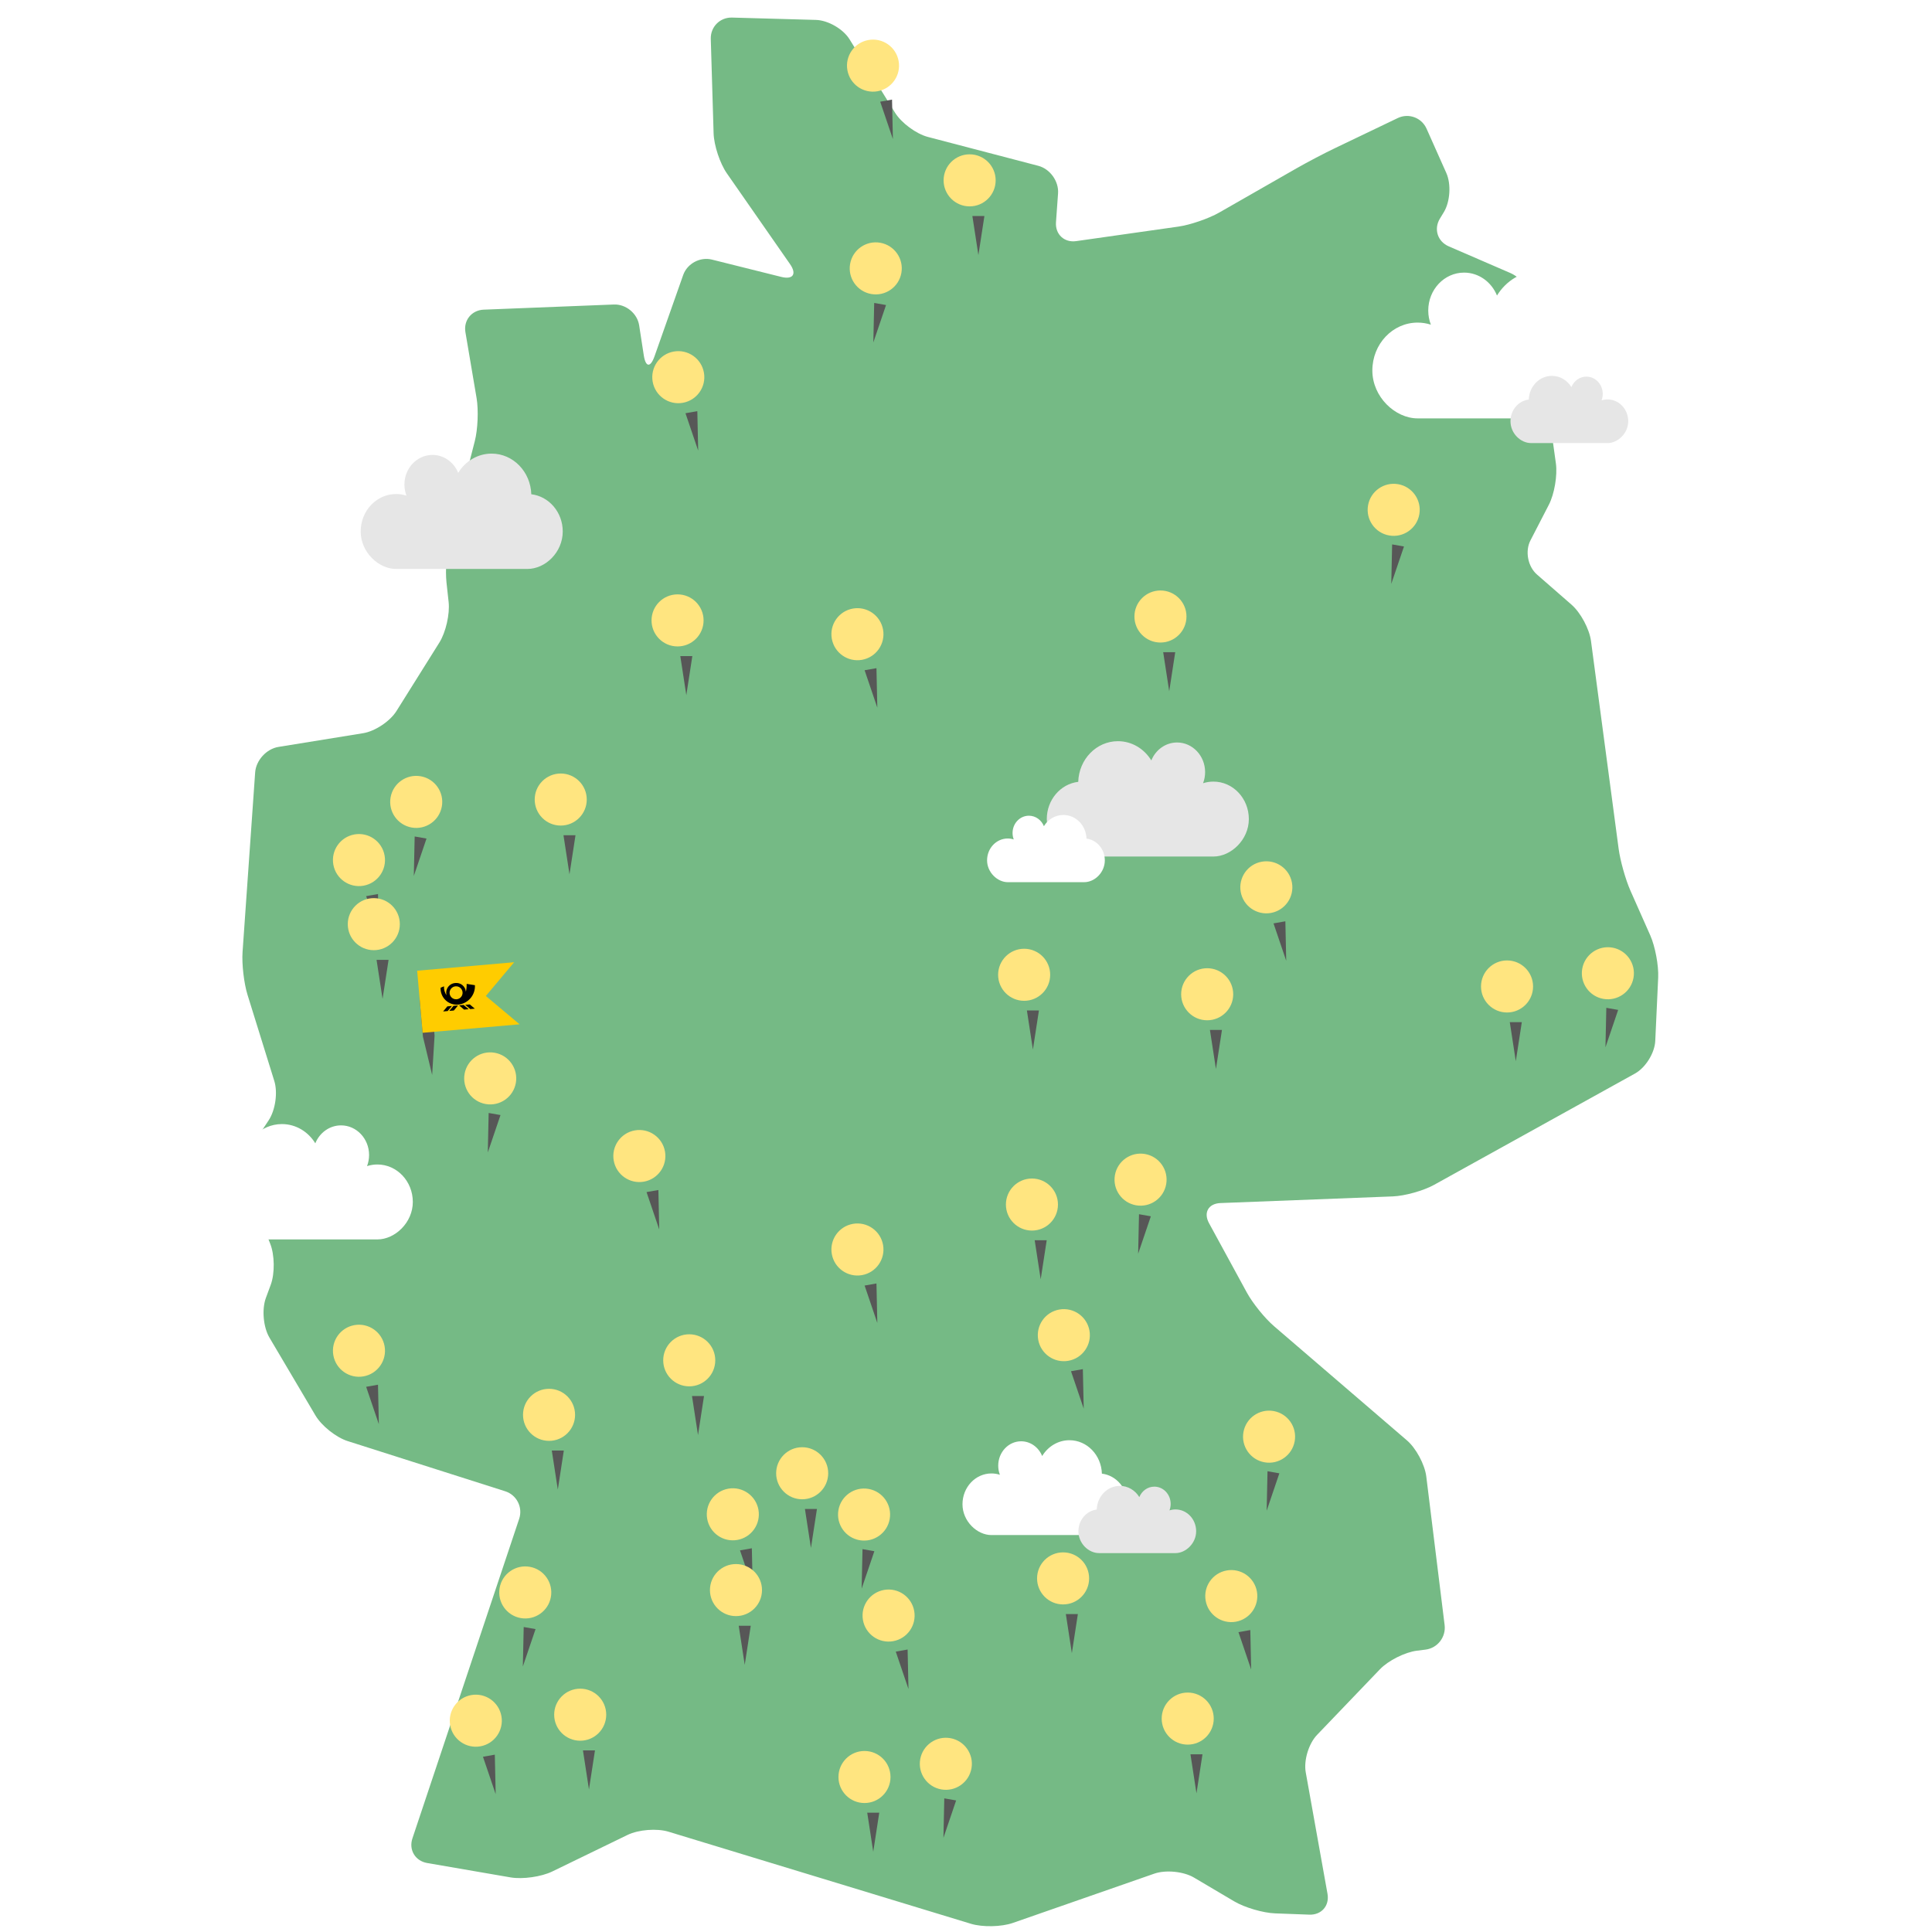 <svg width="550" height="550" viewBox="0 0 550 550" fill="none" xmlns="http://www.w3.org/2000/svg">
<path d="M202.345 11.088C202.239 7.637 204.979 4.897 208.414 5.003L232.267 5.669C235.718 5.76 240.016 8.242 241.832 11.164L254.803 32.084C256.619 35.006 260.827 38.124 264.172 38.987L295.592 47.207C298.922 48.085 301.449 51.597 301.207 55.049L300.617 63.269C300.375 66.705 302.963 69.127 306.368 68.642L335.442 64.51C338.848 64.025 344.084 62.224 347.081 60.513L369.118 47.904C372.114 46.193 377.094 43.574 380.212 42.091L397.904 33.614C401.007 32.13 404.7 33.477 406.108 36.626L411.738 49.251C413.145 52.4 412.827 57.395 411.057 60.347L409.891 62.269C408.121 65.221 409.256 68.763 412.419 70.126L429.975 77.725C433.139 79.088 436.12 83.008 436.589 86.414L442.931 131.934C443.4 135.34 442.507 140.638 440.918 143.711L435.681 153.853C434.107 156.911 434.94 161.271 437.528 163.541L447.381 172.14C449.984 174.41 452.466 179.058 452.92 182.464L460.79 241.607C461.244 245.028 462.758 250.402 464.15 253.551L469.796 266.282C471.188 269.43 472.202 274.82 472.051 278.271L471.218 296.315C471.067 299.752 468.464 303.945 465.452 305.61L408.242 337.308C405.23 338.974 399.948 340.457 396.497 340.593L347.444 342.486C344.009 342.622 342.541 345.21 344.19 348.223L354.951 367.963C356.601 370.99 360.082 375.304 362.7 377.545L400.508 410.031C403.126 412.271 405.608 416.918 406.032 420.324L411.253 462.619C411.677 466.04 409.225 469.189 405.805 469.613L403.383 469.916C399.963 470.34 395.21 472.731 392.834 475.214L374.945 493.879C372.553 496.362 371.1 501.175 371.721 504.566L377.911 539.126C378.516 542.517 376.201 545.181 372.75 545.06L363.003 544.697C359.567 544.576 354.316 543.031 351.349 541.275L339.907 534.509C336.941 532.753 331.855 532.253 328.601 533.389L288.327 547.421C285.073 548.557 279.715 548.663 276.416 547.664L190.298 521.445C186.998 520.446 181.777 520.855 178.674 522.353L157.198 532.783C154.095 534.282 148.783 535.039 145.392 534.463L121.6 530.361C118.21 529.771 116.318 526.622 117.408 523.352L147.799 432.374C148.888 429.104 147.103 425.577 143.818 424.533L98.958 410.242C95.674 409.198 91.557 405.913 89.802 402.946L76.71 380.799C74.954 377.832 74.5 372.761 75.681 369.522L77.073 365.752C78.269 362.513 78.193 357.245 76.922 354.051L70.353 337.46C69.082 334.251 69.611 329.285 71.519 326.409L76.483 318.931C78.39 316.055 79.116 311.014 78.087 307.729L70.474 283.236C69.445 279.951 68.809 274.441 69.052 271.005L72.638 219.884C72.881 216.448 75.862 213.178 79.268 212.633L103.362 208.728C106.768 208.183 111.036 205.337 112.867 202.415L125.081 182.918C126.912 179.996 128.093 174.804 127.715 171.383L127.109 165.857C126.731 162.436 127.124 156.896 127.987 153.566L135.161 125.591C136.024 122.261 136.251 116.735 135.676 113.344L132.497 94.573C131.922 91.183 134.268 88.291 137.704 88.155L174.754 86.687C178.19 86.55 181.444 89.23 181.958 92.636L183.275 101.174C183.805 104.58 185.167 104.701 186.317 101.461L194.49 78.285C195.64 75.031 199.303 73.063 202.648 73.895L222.414 78.83C225.759 79.663 226.879 78.028 224.912 75.197L206.916 49.342C204.948 46.511 203.253 41.379 203.147 37.943L202.345 11.088Z" fill="#75BA85"/>
<path d="M148.844 474.419L152.459 463.771L149.089 463.177L148.844 474.419Z" fill="#575757"/>
<g filter="url(#filter0_i_606_7557)">
<path d="M158.828 457.621C158.117 461.651 154.274 464.342 150.245 463.632C146.215 462.921 143.524 459.078 144.234 455.048C144.945 451.018 148.788 448.327 152.818 449.038C156.848 449.749 159.538 453.592 158.828 457.621Z" fill="#FFE580"/>
</g>
<path d="M366.16 273.516L365.915 262.273L362.545 262.868L366.16 273.516Z" fill="#575757"/>
<g filter="url(#filter1_i_606_7557)">
<path d="M369.796 254.316C370.507 258.346 367.816 262.189 363.786 262.9C359.756 263.61 355.913 260.919 355.203 256.89C354.492 252.86 357.183 249.017 361.213 248.306C365.243 247.596 369.086 250.286 369.796 254.316Z" fill="#FFE580"/>
</g>
<path d="M248.62 97.488L252.235 86.84L248.865 86.245L248.62 97.488Z" fill="#575757"/>
<g filter="url(#filter2_i_606_7557)">
<path d="M258.604 80.69C257.893 84.72 254.05 87.41 250.02 86.7C245.991 85.989 243.3 82.146 244.01 78.117C244.721 74.087 248.564 71.396 252.594 72.106C256.623 72.817 259.314 76.66 258.604 80.69Z" fill="#FFE580"/>
</g>
<path d="M162.122 248.888L163.833 237.774H160.411L162.122 248.888Z" fill="#575757"/>
<g filter="url(#filter3_i_606_7557)">
<path d="M169.037 230.612C169.037 234.704 165.72 238.021 161.628 238.021C157.536 238.021 154.219 234.704 154.219 230.612C154.219 226.52 157.536 223.203 161.628 223.203C165.72 223.203 169.037 226.52 169.037 230.612Z" fill="#FFE580"/>
</g>
<path d="M198.707 408.53L200.418 397.416H196.996L198.707 408.53Z" fill="#575757"/>
<g filter="url(#filter4_i_606_7557)">
<path d="M205.622 390.254C205.622 394.346 202.305 397.663 198.213 397.663C194.12 397.663 190.803 394.346 190.803 390.254C190.803 386.161 194.12 382.844 198.213 382.844C202.305 382.844 205.622 386.161 205.622 390.254Z" fill="#FFE580"/>
</g>
<path d="M340.611 510.523L342.322 499.409H338.899L340.611 510.523Z" fill="#575757"/>
<g filter="url(#filter5_i_606_7557)">
<path d="M347.526 492.247C347.526 496.339 344.208 499.656 340.116 499.656C336.024 499.656 332.707 496.339 332.707 492.247C332.707 488.155 336.024 484.837 340.116 484.837C344.208 484.837 347.526 488.155 347.526 492.247Z" fill="#FFE580"/>
</g>
<path d="M356.182 475.285L355.937 464.043L352.567 464.637L356.182 475.285Z" fill="#575757"/>
<g filter="url(#filter6_i_606_7557)">
<path d="M359.819 456.086C360.529 460.116 357.838 463.959 353.808 464.669C349.779 465.38 345.936 462.689 345.225 458.659C344.515 454.629 347.205 450.786 351.235 450.076C355.265 449.365 359.108 452.056 359.819 456.086Z" fill="#FFE580"/>
</g>
<path d="M360.591 430.074L364.206 419.426L360.836 418.832L360.591 430.074Z" fill="#575757"/>
<g filter="url(#filter7_i_606_7557)">
<path d="M370.574 413.276C369.864 417.306 366.021 419.997 361.991 419.287C357.961 418.576 355.27 414.733 355.981 410.703C356.692 406.673 360.534 403.983 364.564 404.693C368.594 405.404 371.285 409.247 370.574 413.276Z" fill="#FFE580"/>
</g>
<path d="M268.575 523.198L272.19 512.551L268.82 511.956L268.575 523.198Z" fill="#575757"/>
<g filter="url(#filter8_i_606_7557)">
<path d="M278.559 506.401C277.848 510.431 274.005 513.121 269.975 512.411C265.946 511.7 263.255 507.857 263.965 503.827C264.676 499.798 268.519 497.107 272.549 497.817C276.579 498.528 279.269 502.371 278.559 506.401Z" fill="#FFE580"/>
</g>
<path d="M248.594 527.152L250.306 516.038H246.883L248.594 527.152Z" fill="#575757"/>
<g filter="url(#filter9_i_606_7557)">
<path d="M255.51 508.876C255.51 512.968 252.193 516.285 248.101 516.285C244.009 516.285 240.691 512.968 240.691 508.876C240.691 504.784 244.009 501.467 248.101 501.467C252.193 501.467 255.51 504.784 255.51 508.876Z" fill="#FFE580"/>
</g>
<path d="M158.796 424.051L160.507 412.937H157.085L158.796 424.051Z" fill="#575757"/>
<g filter="url(#filter10_i_606_7557)">
<path d="M165.712 405.774C165.712 409.866 162.394 413.184 158.302 413.184C154.21 413.184 150.893 409.866 150.893 405.774C150.893 401.682 154.21 398.365 158.302 398.365C162.394 398.365 165.712 401.682 165.712 405.774Z" fill="#FFE580"/>
</g>
<path d="M107.851 405.442L107.606 394.2L104.236 394.794L107.851 405.442Z" fill="#575757"/>
<g filter="url(#filter11_i_606_7557)">
<path d="M111.487 386.243C112.198 390.272 109.507 394.115 105.477 394.826C101.447 395.536 97.604 392.846 96.894 388.816C96.183 384.786 98.874 380.943 102.904 380.232C106.934 379.522 110.776 382.213 111.487 386.243Z" fill="#FFE580"/>
</g>
<path d="M214.278 452.004L214.034 440.762L210.663 441.356L214.278 452.004Z" fill="#575757"/>
<g filter="url(#filter12_i_606_7557)">
<path d="M217.915 432.805C218.625 436.835 215.934 440.678 211.905 441.388C207.875 442.099 204.032 439.408 203.321 435.378C202.611 431.348 205.302 427.505 209.331 426.795C213.361 426.084 217.204 428.775 217.915 432.805Z" fill="#FFE580"/>
</g>
<path d="M258.623 480.828L258.378 469.586L255.008 470.18L258.623 480.828Z" fill="#575757"/>
<g filter="url(#filter13_i_606_7557)">
<path d="M262.259 461.629C262.97 465.659 260.279 469.502 256.249 470.212C252.219 470.923 248.377 468.232 247.666 464.202C246.955 460.172 249.646 456.329 253.676 455.619C257.706 454.908 261.549 457.599 262.259 461.629Z" fill="#FFE580"/>
</g>
<path d="M212.01 473.938L213.721 462.825H210.299L212.01 473.938Z" fill="#575757"/>
<g filter="url(#filter14_i_606_7557)">
<path d="M218.926 455.662C218.926 459.754 215.608 463.072 211.516 463.072C207.424 463.072 204.107 459.754 204.107 455.662C204.107 451.57 207.424 448.253 211.516 448.253C215.608 448.253 218.926 451.57 218.926 455.662Z" fill="#FFE580"/>
</g>
<path d="M305.134 470.613L306.846 459.499H303.423L305.134 470.613Z" fill="#575757"/>
<g filter="url(#filter15_i_606_7557)">
<path d="M312.05 452.336C312.05 456.428 308.732 459.746 304.64 459.746C300.548 459.746 297.231 456.428 297.231 452.336C297.231 448.244 300.548 444.927 304.64 444.927C308.732 444.927 312.05 448.244 312.05 452.336Z" fill="#FFE580"/>
</g>
<path d="M230.857 440.68L232.568 429.566H229.146L230.857 440.68Z" fill="#575757"/>
<g filter="url(#filter16_i_606_7557)">
<path d="M237.772 422.404C237.772 426.496 234.455 429.813 230.363 429.813C226.271 429.813 222.954 426.496 222.954 422.404C222.954 418.312 226.271 414.994 230.363 414.994C234.455 414.994 237.772 418.312 237.772 422.404Z" fill="#FFE580"/>
</g>
<path d="M245.294 452.247L248.909 441.599L245.539 441.005L245.294 452.247Z" fill="#575757"/>
<g filter="url(#filter17_i_606_7557)">
<path d="M255.278 435.449C254.567 439.479 250.725 442.17 246.695 441.459C242.665 440.749 239.974 436.906 240.685 432.876C241.395 428.846 245.238 426.155 249.268 426.866C253.298 427.576 255.989 431.419 255.278 435.449Z" fill="#FFE580"/>
</g>
<path d="M324.006 356.905L327.621 346.257L324.251 345.663L324.006 356.905Z" fill="#575757"/>
<g filter="url(#filter18_i_606_7557)">
<path d="M333.99 340.108C333.279 344.137 329.436 346.828 325.407 346.118C321.377 345.407 318.686 341.564 319.396 337.534C320.107 333.504 323.95 330.814 327.98 331.524C332.01 332.235 334.701 336.078 333.99 340.108Z" fill="#FFE580"/>
</g>
<path d="M457.041 298.148L460.656 287.5L457.286 286.906L457.041 298.148Z" fill="#575757"/>
<g filter="url(#filter19_i_606_7557)">
<path d="M467.025 281.35C466.314 285.38 462.471 288.071 458.441 287.361C454.411 286.65 451.721 282.807 452.431 278.777C453.142 274.747 456.985 272.057 461.015 272.767C465.044 273.478 467.735 277.321 467.025 281.35Z" fill="#FFE580"/>
</g>
<path d="M278.528 72.617L280.239 61.503H276.816L278.528 72.617Z" fill="#575757"/>
<g filter="url(#filter20_i_606_7557)">
<path d="M285.443 54.341C285.443 58.433 282.125 61.75 278.033 61.75C273.941 61.75 270.624 58.433 270.624 54.341C270.624 50.249 273.941 46.932 278.033 46.932C282.125 46.932 285.443 50.249 285.443 54.341Z" fill="#FFE580"/>
</g>
<path d="M254.189 39.597L253.944 28.354L250.574 28.949L254.189 39.597Z" fill="#575757"/>
<g filter="url(#filter21_i_606_7557)">
<path d="M257.825 20.397C258.536 24.427 255.845 28.27 251.815 28.981C247.785 29.691 243.942 27 243.232 22.971C242.521 18.941 245.212 15.098 249.242 14.387C253.272 13.677 257.115 16.367 257.825 20.397Z" fill="#FFE580"/>
</g>
<path d="M396.067 166.222L399.682 155.574L396.312 154.98L396.067 166.222Z" fill="#575757"/>
<g filter="url(#filter22_i_606_7557)">
<path d="M406.051 149.424C405.34 153.454 401.497 156.145 397.467 155.435C393.437 154.724 390.746 150.881 391.457 146.851C392.168 142.821 396.011 140.13 400.04 140.841C404.07 141.552 406.761 145.395 406.051 149.424Z" fill="#FFE580"/>
</g>
<path d="M195.381 197.892L197.092 186.778H193.669L195.381 197.892Z" fill="#575757"/>
<g filter="url(#filter23_i_606_7557)">
<path d="M202.296 179.615C202.296 183.707 198.979 187.025 194.887 187.025C190.795 187.025 187.478 183.707 187.478 179.615C187.478 175.523 190.795 172.206 194.887 172.206C198.979 172.206 202.296 175.523 202.296 179.615Z" fill="#FFE580"/>
</g>
<path d="M198.757 128.286L198.513 117.044L195.142 117.638L198.757 128.286Z" fill="#575757"/>
<g filter="url(#filter24_i_606_7557)">
<path d="M202.394 109.087C203.105 113.116 200.414 116.959 196.384 117.67C192.354 118.38 188.511 115.69 187.801 111.66C187.09 107.63 189.781 103.787 193.811 103.076C197.841 102.366 201.684 105.057 202.394 109.087Z" fill="#FFE580"/>
</g>
<path d="M296.265 364.185L297.976 353.071H294.554L296.265 364.185Z" fill="#575757"/>
<g filter="url(#filter25_i_606_7557)">
<path d="M303.181 345.909C303.181 350.001 299.864 353.318 295.772 353.318C291.68 353.318 288.362 350.001 288.362 345.909C288.362 341.817 291.68 338.499 295.772 338.499C299.864 338.499 303.181 341.817 303.181 345.909Z" fill="#FFE580"/>
</g>
<path d="M294.048 298.776L295.759 287.662H292.337L294.048 298.776Z" fill="#575757"/>
<g filter="url(#filter26_i_606_7557)">
<path d="M300.964 280.5C300.964 284.592 297.646 287.909 293.554 287.909C289.462 287.909 286.145 284.592 286.145 280.5C286.145 276.408 289.462 273.091 293.554 273.091C297.646 273.091 300.964 276.408 300.964 280.5Z" fill="#FFE580"/>
</g>
<path d="M346.153 304.319L347.865 293.205H344.442L346.153 304.319Z" fill="#575757"/>
<g filter="url(#filter27_i_606_7557)">
<path d="M353.069 286.043C353.069 290.135 349.751 293.452 345.659 293.452C341.567 293.452 338.25 290.135 338.25 286.043C338.25 281.951 341.567 278.634 345.659 278.634C349.751 278.634 353.069 281.951 353.069 286.043Z" fill="#FFE580"/>
</g>
<path d="M138.866 328.081L142.481 317.433L139.111 316.839L138.866 328.081Z" fill="#575757"/>
<g filter="url(#filter28_i_606_7557)">
<path d="M148.85 311.283C148.14 315.313 144.297 318.004 140.267 317.293C136.237 316.583 133.546 312.74 134.257 308.71C134.967 304.68 138.81 301.989 142.84 302.7C146.87 303.411 149.561 307.253 148.85 311.283Z" fill="#FFE580"/>
</g>
<path d="M187.671 350.011L187.427 338.769L184.056 339.363L187.671 350.011Z" fill="#575757"/>
<g filter="url(#filter29_i_606_7557)">
<path d="M191.308 330.811C192.018 334.841 189.328 338.684 185.298 339.395C181.268 340.105 177.425 337.414 176.714 333.385C176.004 329.355 178.695 325.512 182.724 324.801C186.754 324.091 190.597 326.782 191.308 330.811Z" fill="#FFE580"/>
</g>
<path d="M167.665 509.415L169.376 498.301H165.954L167.665 509.415Z" fill="#575757"/>
<g filter="url(#filter30_i_606_7557)">
<path d="M174.58 491.138C174.58 495.23 171.263 498.547 167.171 498.547C163.079 498.547 159.762 495.23 159.762 491.138C159.762 487.046 163.079 483.729 167.171 483.729C171.263 483.729 174.58 487.046 174.58 491.138Z" fill="#FFE580"/>
</g>
<path d="M249.754 376.618L249.509 365.375L246.139 365.97L249.754 376.618Z" fill="#575757"/>
<g filter="url(#filter31_i_606_7557)">
<path d="M253.391 357.418C254.101 361.448 251.411 365.291 247.381 366.002C243.351 366.712 239.508 364.021 238.797 359.992C238.087 355.962 240.778 352.119 244.807 351.408C248.837 350.698 252.68 353.388 253.391 357.418Z" fill="#FFE580"/>
</g>
<path d="M308.511 401.008L308.266 389.765L304.896 390.36L308.511 401.008Z" fill="#575757"/>
<g filter="url(#filter32_i_606_7557)">
<path d="M312.148 381.808C312.858 385.838 310.167 389.681 306.138 390.391C302.108 391.102 298.265 388.411 297.554 384.381C296.844 380.351 299.534 376.508 303.564 375.798C307.594 375.087 311.437 377.778 312.148 381.808Z" fill="#FFE580"/>
</g>
<path d="M141.109 510.761L140.864 499.519L137.494 500.113L141.109 510.761Z" fill="#575757"/>
<g filter="url(#filter33_i_606_7557)">
<path d="M144.746 491.561C145.456 495.591 142.766 499.434 138.736 500.145C134.706 500.855 130.863 498.164 130.152 494.135C129.442 490.105 132.133 486.262 136.162 485.551C140.192 484.841 144.035 487.532 144.746 491.561Z" fill="#FFE580"/>
</g>
<path d="M249.754 201.456L249.509 190.213L246.139 190.808L249.754 201.456Z" fill="#575757"/>
<g filter="url(#filter34_i_606_7557)">
<path d="M253.391 182.256C254.101 186.286 251.411 190.129 247.381 190.84C243.351 191.55 239.508 188.859 238.797 184.829C238.087 180.8 240.778 176.957 244.807 176.246C248.837 175.536 252.68 178.226 253.391 182.256Z" fill="#FFE580"/>
</g>
<path d="M117.803 249.369L121.418 238.721L118.048 238.127L117.803 249.369Z" fill="#575757"/>
<g filter="url(#filter35_i_606_7557)">
<path d="M127.786 232.571C127.076 236.601 123.233 239.292 119.203 238.581C115.173 237.871 112.482 234.028 113.193 229.998C113.903 225.968 117.746 223.277 121.776 223.988C125.806 224.698 128.497 228.541 127.786 232.571Z" fill="#FFE580"/>
</g>
<path d="M107.851 265.756L107.606 254.513L104.236 255.108L107.851 265.756Z" fill="#575757"/>
<g filter="url(#filter36_i_606_7557)">
<path d="M111.487 246.556C112.198 250.586 109.507 254.429 105.477 255.14C101.447 255.85 97.604 253.159 96.894 249.129C96.183 245.1 98.874 241.257 102.904 240.546C106.934 239.836 110.776 242.526 111.487 246.556Z" fill="#FFE580"/>
</g>
<path d="M431.517 302.102L433.228 290.988H429.806L431.517 302.102Z" fill="#575757"/>
<g filter="url(#filter37_i_606_7557)">
<path d="M438.433 283.826C438.433 287.918 435.116 291.235 431.024 291.235C426.932 291.235 423.614 287.918 423.614 283.826C423.614 279.734 426.932 276.417 431.024 276.417C435.116 276.417 438.433 279.734 438.433 283.826Z" fill="#FFE580"/>
</g>
<path d="M332.85 196.783L334.561 185.669H331.139L332.85 196.783Z" fill="#575757"/>
<g filter="url(#filter38_i_606_7557)">
<path d="M339.765 178.507C339.765 182.599 336.448 185.916 332.356 185.916C328.264 185.916 324.947 182.599 324.947 178.507C324.947 174.415 328.264 171.097 332.356 171.097C336.448 171.097 339.765 174.415 339.765 178.507Z" fill="#FFE580"/>
</g>
<path d="M108.908 284.364L110.619 273.25H107.197L108.908 284.364Z" fill="#575757"/>
<g filter="url(#filter39_i_606_7557)">
<path d="M115.823 266.088C115.823 270.18 112.506 273.497 108.414 273.497C104.322 273.497 101.005 270.18 101.005 266.088C101.005 261.996 104.322 258.678 108.414 258.678C112.506 258.678 115.823 261.996 115.823 266.088Z" fill="#FFE580"/>
</g>
<path d="M123.025 306.017L123.715 294.828L122.749 283.784L119.436 284.074L120.402 295.118L123.025 306.017Z" fill="#575757"/>
<path d="M118.76 276.343L146.37 273.927L138.308 283.535L147.916 291.598L120.306 294.013L118.76 276.343Z" fill="#FFCC00"/>
<path fill-rule="evenodd" clip-rule="evenodd" d="M132.846 280.093C132.872 280.845 132.798 281.596 132.625 282.328C132.568 281.59 132.211 280.908 131.639 280.439C131.066 279.971 130.326 279.758 129.592 279.848C128.763 279.906 128.004 280.334 127.527 281.015C127.05 281.695 126.906 282.555 127.136 283.353C126.602 282.606 126.343 281.697 126.402 280.781L125.431 281.186C125.366 282.513 125.878 283.803 126.836 284.723C127.793 285.644 129.102 286.105 130.426 285.987C133.242 285.728 135.35 283.289 135.199 280.464L132.846 280.093ZM131.99 286.091L133.417 287.302L132.12 287.415L130.693 286.205L131.99 286.091ZM127.901 287.784L129.095 286.344L130.393 286.231L129.2 287.671L127.901 287.784ZM127.448 287.824L128.643 286.384L127.344 286.498L126.151 287.938L127.448 287.824ZM133.872 287.262L135.169 287.149L133.744 285.938L132.446 286.051L133.872 287.262ZM131.254 283.818C131.569 283.442 131.723 282.956 131.68 282.468L131.681 282.468C131.592 281.45 130.696 280.697 129.678 280.785C128.66 280.873 127.907 281.77 127.995 282.788C128.084 283.805 128.98 284.559 129.998 284.47C130.487 284.428 130.938 284.193 131.254 283.818Z" fill="black"/>
<path d="M452.757 91.923C452.506 83.709 446.139 77.133 438.311 77.133C433.215 77.133 428.737 79.921 426.162 84.133C424.606 80.295 420.991 77.607 416.792 77.607C411.159 77.607 406.593 82.437 406.593 88.395C406.593 89.818 406.858 91.176 407.334 92.426C406.145 92.046 404.881 91.837 403.569 91.837C396.455 91.837 390.68 97.939 390.68 105.471C390.68 112.995 397.176 119.104 403.569 119.104H451.31C457.921 119.104 464.2 113.002 464.2 105.471C464.2 98.456 459.192 92.685 452.757 91.923Z" fill="white"/>
<path d="M151.247 140.704C151.051 134.278 146.07 129.133 139.945 129.133C135.958 129.133 132.455 131.314 130.44 134.609C129.223 131.607 126.395 129.504 123.109 129.504C118.702 129.504 115.13 133.282 115.13 137.944C115.13 139.057 115.337 140.12 115.709 141.098C114.779 140.8 113.79 140.637 112.764 140.637C107.198 140.637 102.68 145.411 102.68 151.303C102.68 157.19 107.762 161.97 112.764 161.97H150.115C155.288 161.97 160.2 157.196 160.2 151.303C160.2 145.816 156.282 141.301 151.247 140.704Z" fill="#E6E6E6"/>
<path d="M313.685 419.515C313.524 414.23 309.454 410 304.45 410C301.192 410 298.33 411.794 296.683 414.503C295.689 412.034 293.378 410.305 290.693 410.305C287.092 410.305 284.173 413.412 284.173 417.245C284.173 418.16 284.343 419.034 284.647 419.838C283.887 419.593 283.079 419.459 282.24 419.459C277.692 419.459 274 423.384 274 428.23C274 433.07 278.153 437 282.24 437H312.76C316.986 437 321 433.075 321 428.23C321 423.717 317.799 420.005 313.685 419.515Z" fill="white"/>
<path d="M306.952 222.572C307.149 216.145 312.13 211 318.254 211C322.241 211 325.745 213.182 327.759 216.477C328.977 213.474 331.805 211.371 335.09 211.371C339.497 211.371 343.07 215.15 343.07 219.811C343.07 220.924 342.862 221.987 342.49 222.965C343.421 222.667 344.409 222.504 345.435 222.504C351.001 222.504 355.52 227.278 355.52 233.171C355.52 239.058 350.438 243.837 345.435 243.837H308.085C302.912 243.837 298 239.063 298 233.171C298 227.683 301.918 223.168 306.952 222.572Z" fill="#E6E6E6"/>
<path d="M309.303 238.743C309.188 234.998 306.286 232 302.717 232C300.393 232 298.352 233.271 297.178 235.192C296.468 233.442 294.82 232.216 292.905 232.216C290.337 232.216 288.255 234.418 288.255 237.135C288.255 237.783 288.376 238.403 288.593 238.973C288.051 238.799 287.475 238.704 286.877 238.704C283.633 238.704 281 241.486 281 244.92C281 248.351 283.962 251.136 286.877 251.136H308.643C311.657 251.136 314.52 248.354 314.52 244.92C314.52 241.722 312.237 239.091 309.303 238.743Z" fill="white"/>
<path d="M312.217 429.743C312.332 425.998 315.234 423 318.803 423C321.127 423 323.168 424.271 324.342 426.192C325.052 424.442 326.7 423.216 328.615 423.216C331.183 423.216 333.265 425.418 333.265 428.135C333.265 428.783 333.144 429.403 332.927 429.973C333.469 429.799 334.045 429.704 334.643 429.704C337.887 429.704 340.52 432.486 340.52 435.92C340.52 439.351 337.558 442.136 334.643 442.136H312.877C309.863 442.136 307 439.354 307 435.92C307 432.722 309.283 430.091 312.217 429.743Z" fill="#E6E6E6"/>
<path d="M435.217 113.743C435.332 109.998 438.234 107 441.803 107C444.127 107 446.168 108.271 447.342 110.192C448.052 108.442 449.7 107.216 451.615 107.216C454.183 107.216 456.265 109.418 456.265 112.135C456.265 112.783 456.144 113.403 455.927 113.973C456.469 113.799 457.045 113.704 457.643 113.704C460.887 113.704 463.52 116.486 463.52 119.92C463.52 123.351 460.558 126.136 457.643 126.136H435.877C432.863 126.136 430 123.354 430 119.92C430 116.722 432.283 114.091 435.217 113.743Z" fill="#E6E6E6"/>
<path d="M68.952 331.572C69.149 325.145 74.13 320 80.254 320C84.241 320 87.745 322.182 89.759 325.477C90.977 322.474 93.805 320.371 97.09 320.371C101.497 320.371 105.07 324.15 105.07 328.811C105.07 329.924 104.862 330.987 104.49 331.965C105.421 331.667 106.409 331.504 107.435 331.504C113.001 331.504 117.52 336.278 117.52 342.171C117.52 348.058 112.438 352.837 107.435 352.837H70.085C64.912 352.837 60 348.063 60 342.171C60 336.683 63.918 332.168 68.952 331.572Z" fill="white"/>
<defs>
<filter id="filter0_i_606_7557" x="144.121" y="448.924" width="14.821" height="14.821" filterUnits="userSpaceOnUse" color-interpolation-filters="sRGB">
<feFlood flood-opacity="0" result="BackgroundImageFix"/>
<feBlend mode="normal" in="SourceGraphic" in2="BackgroundImageFix" result="shape"/>
<feColorMatrix in="SourceAlpha" type="matrix" values="0 0 0 0 0 0 0 0 0 0 0 0 0 0 0 0 0 0 127 0" result="hardAlpha"/>
<feOffset dx="-2" dy="-3"/>
<feComposite in2="hardAlpha" operator="arithmetic" k2="-1" k3="1"/>
<feColorMatrix type="matrix" values="0 0 0 0 1 0 0 0 0 0.8 0 0 0 0 0 0 0 0 1 0"/>
<feBlend mode="normal" in2="shape" result="effect1_innerShadow_606_7557"/>
</filter>
<filter id="filter1_i_606_7557" x="355.089" y="248.192" width="14.821" height="14.821" filterUnits="userSpaceOnUse" color-interpolation-filters="sRGB">
<feFlood flood-opacity="0" result="BackgroundImageFix"/>
<feBlend mode="normal" in="SourceGraphic" in2="BackgroundImageFix" result="shape"/>
<feColorMatrix in="SourceAlpha" type="matrix" values="0 0 0 0 0 0 0 0 0 0 0 0 0 0 0 0 0 0 127 0" result="hardAlpha"/>
<feOffset dx="-2" dy="-3"/>
<feComposite in2="hardAlpha" operator="arithmetic" k2="-1" k3="1"/>
<feColorMatrix type="matrix" values="0 0 0 0 1 0 0 0 0 0.8 0 0 0 0 0 0 0 0 1 0"/>
<feBlend mode="normal" in2="shape" result="effect1_innerShadow_606_7557"/>
</filter>
<filter id="filter2_i_606_7557" x="243.896" y="71.993" width="14.821" height="14.821" filterUnits="userSpaceOnUse" color-interpolation-filters="sRGB">
<feFlood flood-opacity="0" result="BackgroundImageFix"/>
<feBlend mode="normal" in="SourceGraphic" in2="BackgroundImageFix" result="shape"/>
<feColorMatrix in="SourceAlpha" type="matrix" values="0 0 0 0 0 0 0 0 0 0 0 0 0 0 0 0 0 0 127 0" result="hardAlpha"/>
<feOffset dx="-2" dy="-3"/>
<feComposite in2="hardAlpha" operator="arithmetic" k2="-1" k3="1"/>
<feColorMatrix type="matrix" values="0 0 0 0 1 0 0 0 0 0.8 0 0 0 0 0 0 0 0 1 0"/>
<feBlend mode="normal" in2="shape" result="effect1_innerShadow_606_7557"/>
</filter>
<filter id="filter3_i_606_7557" x="154.219" y="223.203" width="14.818" height="14.819" filterUnits="userSpaceOnUse" color-interpolation-filters="sRGB">
<feFlood flood-opacity="0" result="BackgroundImageFix"/>
<feBlend mode="normal" in="SourceGraphic" in2="BackgroundImageFix" result="shape"/>
<feColorMatrix in="SourceAlpha" type="matrix" values="0 0 0 0 0 0 0 0 0 0 0 0 0 0 0 0 0 0 127 0" result="hardAlpha"/>
<feOffset dx="-2" dy="-3"/>
<feComposite in2="hardAlpha" operator="arithmetic" k2="-1" k3="1"/>
<feColorMatrix type="matrix" values="0 0 0 0 1 0 0 0 0 0.8 0 0 0 0 0 0 0 0 1 0"/>
<feBlend mode="normal" in2="shape" result="effect1_innerShadow_606_7557"/>
</filter>
<filter id="filter4_i_606_7557" x="190.803" y="382.844" width="14.818" height="14.819" filterUnits="userSpaceOnUse" color-interpolation-filters="sRGB">
<feFlood flood-opacity="0" result="BackgroundImageFix"/>
<feBlend mode="normal" in="SourceGraphic" in2="BackgroundImageFix" result="shape"/>
<feColorMatrix in="SourceAlpha" type="matrix" values="0 0 0 0 0 0 0 0 0 0 0 0 0 0 0 0 0 0 127 0" result="hardAlpha"/>
<feOffset dx="-2" dy="-3"/>
<feComposite in2="hardAlpha" operator="arithmetic" k2="-1" k3="1"/>
<feColorMatrix type="matrix" values="0 0 0 0 1 0 0 0 0 0.8 0 0 0 0 0 0 0 0 1 0"/>
<feBlend mode="normal" in2="shape" result="effect1_innerShadow_606_7557"/>
</filter>
<filter id="filter5_i_606_7557" x="332.707" y="484.837" width="14.818" height="14.819" filterUnits="userSpaceOnUse" color-interpolation-filters="sRGB">
<feFlood flood-opacity="0" result="BackgroundImageFix"/>
<feBlend mode="normal" in="SourceGraphic" in2="BackgroundImageFix" result="shape"/>
<feColorMatrix in="SourceAlpha" type="matrix" values="0 0 0 0 0 0 0 0 0 0 0 0 0 0 0 0 0 0 127 0" result="hardAlpha"/>
<feOffset dx="-2" dy="-3"/>
<feComposite in2="hardAlpha" operator="arithmetic" k2="-1" k3="1"/>
<feColorMatrix type="matrix" values="0 0 0 0 1 0 0 0 0 0.8 0 0 0 0 0 0 0 0 1 0"/>
<feBlend mode="normal" in2="shape" result="effect1_innerShadow_606_7557"/>
</filter>
<filter id="filter6_i_606_7557" x="345.111" y="449.962" width="14.821" height="14.821" filterUnits="userSpaceOnUse" color-interpolation-filters="sRGB">
<feFlood flood-opacity="0" result="BackgroundImageFix"/>
<feBlend mode="normal" in="SourceGraphic" in2="BackgroundImageFix" result="shape"/>
<feColorMatrix in="SourceAlpha" type="matrix" values="0 0 0 0 0 0 0 0 0 0 0 0 0 0 0 0 0 0 127 0" result="hardAlpha"/>
<feOffset dx="-2" dy="-3"/>
<feComposite in2="hardAlpha" operator="arithmetic" k2="-1" k3="1"/>
<feColorMatrix type="matrix" values="0 0 0 0 1 0 0 0 0 0.8 0 0 0 0 0 0 0 0 1 0"/>
<feBlend mode="normal" in2="shape" result="effect1_innerShadow_606_7557"/>
</filter>
<filter id="filter7_i_606_7557" x="355.867" y="404.579" width="14.821" height="14.821" filterUnits="userSpaceOnUse" color-interpolation-filters="sRGB">
<feFlood flood-opacity="0" result="BackgroundImageFix"/>
<feBlend mode="normal" in="SourceGraphic" in2="BackgroundImageFix" result="shape"/>
<feColorMatrix in="SourceAlpha" type="matrix" values="0 0 0 0 0 0 0 0 0 0 0 0 0 0 0 0 0 0 127 0" result="hardAlpha"/>
<feOffset dx="-2" dy="-3"/>
<feComposite in2="hardAlpha" operator="arithmetic" k2="-1" k3="1"/>
<feColorMatrix type="matrix" values="0 0 0 0 1 0 0 0 0 0.8 0 0 0 0 0 0 0 0 1 0"/>
<feBlend mode="normal" in2="shape" result="effect1_innerShadow_606_7557"/>
</filter>
<filter id="filter8_i_606_7557" x="263.852" y="497.704" width="14.821" height="14.821" filterUnits="userSpaceOnUse" color-interpolation-filters="sRGB">
<feFlood flood-opacity="0" result="BackgroundImageFix"/>
<feBlend mode="normal" in="SourceGraphic" in2="BackgroundImageFix" result="shape"/>
<feColorMatrix in="SourceAlpha" type="matrix" values="0 0 0 0 0 0 0 0 0 0 0 0 0 0 0 0 0 0 127 0" result="hardAlpha"/>
<feOffset dx="-2" dy="-3"/>
<feComposite in2="hardAlpha" operator="arithmetic" k2="-1" k3="1"/>
<feColorMatrix type="matrix" values="0 0 0 0 1 0 0 0 0 0.8 0 0 0 0 0 0 0 0 1 0"/>
<feBlend mode="normal" in2="shape" result="effect1_innerShadow_606_7557"/>
</filter>
<filter id="filter9_i_606_7557" x="240.691" y="501.467" width="14.818" height="14.819" filterUnits="userSpaceOnUse" color-interpolation-filters="sRGB">
<feFlood flood-opacity="0" result="BackgroundImageFix"/>
<feBlend mode="normal" in="SourceGraphic" in2="BackgroundImageFix" result="shape"/>
<feColorMatrix in="SourceAlpha" type="matrix" values="0 0 0 0 0 0 0 0 0 0 0 0 0 0 0 0 0 0 127 0" result="hardAlpha"/>
<feOffset dx="-2" dy="-3"/>
<feComposite in2="hardAlpha" operator="arithmetic" k2="-1" k3="1"/>
<feColorMatrix type="matrix" values="0 0 0 0 1 0 0 0 0 0.8 0 0 0 0 0 0 0 0 1 0"/>
<feBlend mode="normal" in2="shape" result="effect1_innerShadow_606_7557"/>
</filter>
<filter id="filter10_i_606_7557" x="150.893" y="398.365" width="14.818" height="14.819" filterUnits="userSpaceOnUse" color-interpolation-filters="sRGB">
<feFlood flood-opacity="0" result="BackgroundImageFix"/>
<feBlend mode="normal" in="SourceGraphic" in2="BackgroundImageFix" result="shape"/>
<feColorMatrix in="SourceAlpha" type="matrix" values="0 0 0 0 0 0 0 0 0 0 0 0 0 0 0 0 0 0 127 0" result="hardAlpha"/>
<feOffset dx="-2" dy="-3"/>
<feComposite in2="hardAlpha" operator="arithmetic" k2="-1" k3="1"/>
<feColorMatrix type="matrix" values="0 0 0 0 1 0 0 0 0 0.8 0 0 0 0 0 0 0 0 1 0"/>
<feBlend mode="normal" in2="shape" result="effect1_innerShadow_606_7557"/>
</filter>
<filter id="filter11_i_606_7557" x="96.78" y="380.119" width="14.821" height="14.821" filterUnits="userSpaceOnUse" color-interpolation-filters="sRGB">
<feFlood flood-opacity="0" result="BackgroundImageFix"/>
<feBlend mode="normal" in="SourceGraphic" in2="BackgroundImageFix" result="shape"/>
<feColorMatrix in="SourceAlpha" type="matrix" values="0 0 0 0 0 0 0 0 0 0 0 0 0 0 0 0 0 0 127 0" result="hardAlpha"/>
<feOffset dx="-2" dy="-3"/>
<feComposite in2="hardAlpha" operator="arithmetic" k2="-1" k3="1"/>
<feColorMatrix type="matrix" values="0 0 0 0 1 0 0 0 0 0.8 0 0 0 0 0 0 0 0 1 0"/>
<feBlend mode="normal" in2="shape" result="effect1_innerShadow_606_7557"/>
</filter>
<filter id="filter12_i_606_7557" x="203.208" y="426.681" width="14.821" height="14.821" filterUnits="userSpaceOnUse" color-interpolation-filters="sRGB">
<feFlood flood-opacity="0" result="BackgroundImageFix"/>
<feBlend mode="normal" in="SourceGraphic" in2="BackgroundImageFix" result="shape"/>
<feColorMatrix in="SourceAlpha" type="matrix" values="0 0 0 0 0 0 0 0 0 0 0 0 0 0 0 0 0 0 127 0" result="hardAlpha"/>
<feOffset dx="-2" dy="-3"/>
<feComposite in2="hardAlpha" operator="arithmetic" k2="-1" k3="1"/>
<feColorMatrix type="matrix" values="0 0 0 0 1 0 0 0 0 0.8 0 0 0 0 0 0 0 0 1 0"/>
<feBlend mode="normal" in2="shape" result="effect1_innerShadow_606_7557"/>
</filter>
<filter id="filter13_i_606_7557" x="247.552" y="455.505" width="14.821" height="14.821" filterUnits="userSpaceOnUse" color-interpolation-filters="sRGB">
<feFlood flood-opacity="0" result="BackgroundImageFix"/>
<feBlend mode="normal" in="SourceGraphic" in2="BackgroundImageFix" result="shape"/>
<feColorMatrix in="SourceAlpha" type="matrix" values="0 0 0 0 0 0 0 0 0 0 0 0 0 0 0 0 0 0 127 0" result="hardAlpha"/>
<feOffset dx="-2" dy="-3"/>
<feComposite in2="hardAlpha" operator="arithmetic" k2="-1" k3="1"/>
<feColorMatrix type="matrix" values="0 0 0 0 1 0 0 0 0 0.8 0 0 0 0 0 0 0 0 1 0"/>
<feBlend mode="normal" in2="shape" result="effect1_innerShadow_606_7557"/>
</filter>
<filter id="filter14_i_606_7557" x="204.107" y="448.253" width="14.818" height="14.819" filterUnits="userSpaceOnUse" color-interpolation-filters="sRGB">
<feFlood flood-opacity="0" result="BackgroundImageFix"/>
<feBlend mode="normal" in="SourceGraphic" in2="BackgroundImageFix" result="shape"/>
<feColorMatrix in="SourceAlpha" type="matrix" values="0 0 0 0 0 0 0 0 0 0 0 0 0 0 0 0 0 0 127 0" result="hardAlpha"/>
<feOffset dx="-2" dy="-3"/>
<feComposite in2="hardAlpha" operator="arithmetic" k2="-1" k3="1"/>
<feColorMatrix type="matrix" values="0 0 0 0 1 0 0 0 0 0.8 0 0 0 0 0 0 0 0 1 0"/>
<feBlend mode="normal" in2="shape" result="effect1_innerShadow_606_7557"/>
</filter>
<filter id="filter15_i_606_7557" x="297.231" y="444.927" width="14.818" height="14.819" filterUnits="userSpaceOnUse" color-interpolation-filters="sRGB">
<feFlood flood-opacity="0" result="BackgroundImageFix"/>
<feBlend mode="normal" in="SourceGraphic" in2="BackgroundImageFix" result="shape"/>
<feColorMatrix in="SourceAlpha" type="matrix" values="0 0 0 0 0 0 0 0 0 0 0 0 0 0 0 0 0 0 127 0" result="hardAlpha"/>
<feOffset dx="-2" dy="-3"/>
<feComposite in2="hardAlpha" operator="arithmetic" k2="-1" k3="1"/>
<feColorMatrix type="matrix" values="0 0 0 0 1 0 0 0 0 0.8 0 0 0 0 0 0 0 0 1 0"/>
<feBlend mode="normal" in2="shape" result="effect1_innerShadow_606_7557"/>
</filter>
<filter id="filter16_i_606_7557" x="222.954" y="414.994" width="14.818" height="14.819" filterUnits="userSpaceOnUse" color-interpolation-filters="sRGB">
<feFlood flood-opacity="0" result="BackgroundImageFix"/>
<feBlend mode="normal" in="SourceGraphic" in2="BackgroundImageFix" result="shape"/>
<feColorMatrix in="SourceAlpha" type="matrix" values="0 0 0 0 0 0 0 0 0 0 0 0 0 0 0 0 0 0 127 0" result="hardAlpha"/>
<feOffset dx="-2" dy="-3"/>
<feComposite in2="hardAlpha" operator="arithmetic" k2="-1" k3="1"/>
<feColorMatrix type="matrix" values="0 0 0 0 1 0 0 0 0 0.8 0 0 0 0 0 0 0 0 1 0"/>
<feBlend mode="normal" in2="shape" result="effect1_innerShadow_606_7557"/>
</filter>
<filter id="filter17_i_606_7557" x="240.571" y="426.752" width="14.821" height="14.821" filterUnits="userSpaceOnUse" color-interpolation-filters="sRGB">
<feFlood flood-opacity="0" result="BackgroundImageFix"/>
<feBlend mode="normal" in="SourceGraphic" in2="BackgroundImageFix" result="shape"/>
<feColorMatrix in="SourceAlpha" type="matrix" values="0 0 0 0 0 0 0 0 0 0 0 0 0 0 0 0 0 0 127 0" result="hardAlpha"/>
<feOffset dx="-2" dy="-3"/>
<feComposite in2="hardAlpha" operator="arithmetic" k2="-1" k3="1"/>
<feColorMatrix type="matrix" values="0 0 0 0 1 0 0 0 0 0.8 0 0 0 0 0 0 0 0 1 0"/>
<feBlend mode="normal" in2="shape" result="effect1_innerShadow_606_7557"/>
</filter>
<filter id="filter18_i_606_7557" x="319.283" y="331.41" width="14.821" height="14.821" filterUnits="userSpaceOnUse" color-interpolation-filters="sRGB">
<feFlood flood-opacity="0" result="BackgroundImageFix"/>
<feBlend mode="normal" in="SourceGraphic" in2="BackgroundImageFix" result="shape"/>
<feColorMatrix in="SourceAlpha" type="matrix" values="0 0 0 0 0 0 0 0 0 0 0 0 0 0 0 0 0 0 127 0" result="hardAlpha"/>
<feOffset dx="-2" dy="-3"/>
<feComposite in2="hardAlpha" operator="arithmetic" k2="-1" k3="1"/>
<feColorMatrix type="matrix" values="0 0 0 0 1 0 0 0 0 0.8 0 0 0 0 0 0 0 0 1 0"/>
<feBlend mode="normal" in2="shape" result="effect1_innerShadow_606_7557"/>
</filter>
<filter id="filter19_i_606_7557" x="452.317" y="272.653" width="14.821" height="14.821" filterUnits="userSpaceOnUse" color-interpolation-filters="sRGB">
<feFlood flood-opacity="0" result="BackgroundImageFix"/>
<feBlend mode="normal" in="SourceGraphic" in2="BackgroundImageFix" result="shape"/>
<feColorMatrix in="SourceAlpha" type="matrix" values="0 0 0 0 0 0 0 0 0 0 0 0 0 0 0 0 0 0 127 0" result="hardAlpha"/>
<feOffset dx="-2" dy="-3"/>
<feComposite in2="hardAlpha" operator="arithmetic" k2="-1" k3="1"/>
<feColorMatrix type="matrix" values="0 0 0 0 1 0 0 0 0 0.8 0 0 0 0 0 0 0 0 1 0"/>
<feBlend mode="normal" in2="shape" result="effect1_innerShadow_606_7557"/>
</filter>
<filter id="filter20_i_606_7557" x="270.624" y="46.932" width="14.818" height="14.819" filterUnits="userSpaceOnUse" color-interpolation-filters="sRGB">
<feFlood flood-opacity="0" result="BackgroundImageFix"/>
<feBlend mode="normal" in="SourceGraphic" in2="BackgroundImageFix" result="shape"/>
<feColorMatrix in="SourceAlpha" type="matrix" values="0 0 0 0 0 0 0 0 0 0 0 0 0 0 0 0 0 0 127 0" result="hardAlpha"/>
<feOffset dx="-2" dy="-3"/>
<feComposite in2="hardAlpha" operator="arithmetic" k2="-1" k3="1"/>
<feColorMatrix type="matrix" values="0 0 0 0 1 0 0 0 0 0.8 0 0 0 0 0 0 0 0 1 0"/>
<feBlend mode="normal" in2="shape" result="effect1_innerShadow_606_7557"/>
</filter>
<filter id="filter21_i_606_7557" x="243.118" y="14.273" width="14.821" height="14.821" filterUnits="userSpaceOnUse" color-interpolation-filters="sRGB">
<feFlood flood-opacity="0" result="BackgroundImageFix"/>
<feBlend mode="normal" in="SourceGraphic" in2="BackgroundImageFix" result="shape"/>
<feColorMatrix in="SourceAlpha" type="matrix" values="0 0 0 0 0 0 0 0 0 0 0 0 0 0 0 0 0 0 127 0" result="hardAlpha"/>
<feOffset dx="-2" dy="-3"/>
<feComposite in2="hardAlpha" operator="arithmetic" k2="-1" k3="1"/>
<feColorMatrix type="matrix" values="0 0 0 0 1 0 0 0 0 0.8 0 0 0 0 0 0 0 0 1 0"/>
<feBlend mode="normal" in2="shape" result="effect1_innerShadow_606_7557"/>
</filter>
<filter id="filter22_i_606_7557" x="391.343" y="140.727" width="14.821" height="14.821" filterUnits="userSpaceOnUse" color-interpolation-filters="sRGB">
<feFlood flood-opacity="0" result="BackgroundImageFix"/>
<feBlend mode="normal" in="SourceGraphic" in2="BackgroundImageFix" result="shape"/>
<feColorMatrix in="SourceAlpha" type="matrix" values="0 0 0 0 0 0 0 0 0 0 0 0 0 0 0 0 0 0 127 0" result="hardAlpha"/>
<feOffset dx="-2" dy="-3"/>
<feComposite in2="hardAlpha" operator="arithmetic" k2="-1" k3="1"/>
<feColorMatrix type="matrix" values="0 0 0 0 1 0 0 0 0 0.8 0 0 0 0 0 0 0 0 1 0"/>
<feBlend mode="normal" in2="shape" result="effect1_innerShadow_606_7557"/>
</filter>
<filter id="filter23_i_606_7557" x="187.478" y="172.206" width="14.818" height="14.819" filterUnits="userSpaceOnUse" color-interpolation-filters="sRGB">
<feFlood flood-opacity="0" result="BackgroundImageFix"/>
<feBlend mode="normal" in="SourceGraphic" in2="BackgroundImageFix" result="shape"/>
<feColorMatrix in="SourceAlpha" type="matrix" values="0 0 0 0 0 0 0 0 0 0 0 0 0 0 0 0 0 0 127 0" result="hardAlpha"/>
<feOffset dx="-2" dy="-3"/>
<feComposite in2="hardAlpha" operator="arithmetic" k2="-1" k3="1"/>
<feColorMatrix type="matrix" values="0 0 0 0 1 0 0 0 0 0.8 0 0 0 0 0 0 0 0 1 0"/>
<feBlend mode="normal" in2="shape" result="effect1_innerShadow_606_7557"/>
</filter>
<filter id="filter24_i_606_7557" x="187.687" y="102.963" width="14.821" height="14.821" filterUnits="userSpaceOnUse" color-interpolation-filters="sRGB">
<feFlood flood-opacity="0" result="BackgroundImageFix"/>
<feBlend mode="normal" in="SourceGraphic" in2="BackgroundImageFix" result="shape"/>
<feColorMatrix in="SourceAlpha" type="matrix" values="0 0 0 0 0 0 0 0 0 0 0 0 0 0 0 0 0 0 127 0" result="hardAlpha"/>
<feOffset dx="-2" dy="-3"/>
<feComposite in2="hardAlpha" operator="arithmetic" k2="-1" k3="1"/>
<feColorMatrix type="matrix" values="0 0 0 0 1 0 0 0 0 0.8 0 0 0 0 0 0 0 0 1 0"/>
<feBlend mode="normal" in2="shape" result="effect1_innerShadow_606_7557"/>
</filter>
<filter id="filter25_i_606_7557" x="288.362" y="338.499" width="14.818" height="14.819" filterUnits="userSpaceOnUse" color-interpolation-filters="sRGB">
<feFlood flood-opacity="0" result="BackgroundImageFix"/>
<feBlend mode="normal" in="SourceGraphic" in2="BackgroundImageFix" result="shape"/>
<feColorMatrix in="SourceAlpha" type="matrix" values="0 0 0 0 0 0 0 0 0 0 0 0 0 0 0 0 0 0 127 0" result="hardAlpha"/>
<feOffset dx="-2" dy="-3"/>
<feComposite in2="hardAlpha" operator="arithmetic" k2="-1" k3="1"/>
<feColorMatrix type="matrix" values="0 0 0 0 1 0 0 0 0 0.8 0 0 0 0 0 0 0 0 1 0"/>
<feBlend mode="normal" in2="shape" result="effect1_innerShadow_606_7557"/>
</filter>
<filter id="filter26_i_606_7557" x="286.145" y="273.091" width="14.818" height="14.819" filterUnits="userSpaceOnUse" color-interpolation-filters="sRGB">
<feFlood flood-opacity="0" result="BackgroundImageFix"/>
<feBlend mode="normal" in="SourceGraphic" in2="BackgroundImageFix" result="shape"/>
<feColorMatrix in="SourceAlpha" type="matrix" values="0 0 0 0 0 0 0 0 0 0 0 0 0 0 0 0 0 0 127 0" result="hardAlpha"/>
<feOffset dx="-2" dy="-3"/>
<feComposite in2="hardAlpha" operator="arithmetic" k2="-1" k3="1"/>
<feColorMatrix type="matrix" values="0 0 0 0 1 0 0 0 0 0.8 0 0 0 0 0 0 0 0 1 0"/>
<feBlend mode="normal" in2="shape" result="effect1_innerShadow_606_7557"/>
</filter>
<filter id="filter27_i_606_7557" x="338.25" y="278.634" width="14.818" height="14.819" filterUnits="userSpaceOnUse" color-interpolation-filters="sRGB">
<feFlood flood-opacity="0" result="BackgroundImageFix"/>
<feBlend mode="normal" in="SourceGraphic" in2="BackgroundImageFix" result="shape"/>
<feColorMatrix in="SourceAlpha" type="matrix" values="0 0 0 0 0 0 0 0 0 0 0 0 0 0 0 0 0 0 127 0" result="hardAlpha"/>
<feOffset dx="-2" dy="-3"/>
<feComposite in2="hardAlpha" operator="arithmetic" k2="-1" k3="1"/>
<feColorMatrix type="matrix" values="0 0 0 0 1 0 0 0 0 0.8 0 0 0 0 0 0 0 0 1 0"/>
<feBlend mode="normal" in2="shape" result="effect1_innerShadow_606_7557"/>
</filter>
<filter id="filter28_i_606_7557" x="134.143" y="302.586" width="14.821" height="14.821" filterUnits="userSpaceOnUse" color-interpolation-filters="sRGB">
<feFlood flood-opacity="0" result="BackgroundImageFix"/>
<feBlend mode="normal" in="SourceGraphic" in2="BackgroundImageFix" result="shape"/>
<feColorMatrix in="SourceAlpha" type="matrix" values="0 0 0 0 0 0 0 0 0 0 0 0 0 0 0 0 0 0 127 0" result="hardAlpha"/>
<feOffset dx="-2" dy="-3"/>
<feComposite in2="hardAlpha" operator="arithmetic" k2="-1" k3="1"/>
<feColorMatrix type="matrix" values="0 0 0 0 1 0 0 0 0 0.8 0 0 0 0 0 0 0 0 1 0"/>
<feBlend mode="normal" in2="shape" result="effect1_innerShadow_606_7557"/>
</filter>
<filter id="filter29_i_606_7557" x="176.601" y="324.688" width="14.821" height="14.821" filterUnits="userSpaceOnUse" color-interpolation-filters="sRGB">
<feFlood flood-opacity="0" result="BackgroundImageFix"/>
<feBlend mode="normal" in="SourceGraphic" in2="BackgroundImageFix" result="shape"/>
<feColorMatrix in="SourceAlpha" type="matrix" values="0 0 0 0 0 0 0 0 0 0 0 0 0 0 0 0 0 0 127 0" result="hardAlpha"/>
<feOffset dx="-2" dy="-3"/>
<feComposite in2="hardAlpha" operator="arithmetic" k2="-1" k3="1"/>
<feColorMatrix type="matrix" values="0 0 0 0 1 0 0 0 0 0.8 0 0 0 0 0 0 0 0 1 0"/>
<feBlend mode="normal" in2="shape" result="effect1_innerShadow_606_7557"/>
</filter>
<filter id="filter30_i_606_7557" x="159.762" y="483.729" width="14.818" height="14.819" filterUnits="userSpaceOnUse" color-interpolation-filters="sRGB">
<feFlood flood-opacity="0" result="BackgroundImageFix"/>
<feBlend mode="normal" in="SourceGraphic" in2="BackgroundImageFix" result="shape"/>
<feColorMatrix in="SourceAlpha" type="matrix" values="0 0 0 0 0 0 0 0 0 0 0 0 0 0 0 0 0 0 127 0" result="hardAlpha"/>
<feOffset dx="-2" dy="-3"/>
<feComposite in2="hardAlpha" operator="arithmetic" k2="-1" k3="1"/>
<feColorMatrix type="matrix" values="0 0 0 0 1 0 0 0 0 0.8 0 0 0 0 0 0 0 0 1 0"/>
<feBlend mode="normal" in2="shape" result="effect1_innerShadow_606_7557"/>
</filter>
<filter id="filter31_i_606_7557" x="238.684" y="351.294" width="14.821" height="14.821" filterUnits="userSpaceOnUse" color-interpolation-filters="sRGB">
<feFlood flood-opacity="0" result="BackgroundImageFix"/>
<feBlend mode="normal" in="SourceGraphic" in2="BackgroundImageFix" result="shape"/>
<feColorMatrix in="SourceAlpha" type="matrix" values="0 0 0 0 0 0 0 0 0 0 0 0 0 0 0 0 0 0 127 0" result="hardAlpha"/>
<feOffset dx="-2" dy="-3"/>
<feComposite in2="hardAlpha" operator="arithmetic" k2="-1" k3="1"/>
<feColorMatrix type="matrix" values="0 0 0 0 1 0 0 0 0 0.8 0 0 0 0 0 0 0 0 1 0"/>
<feBlend mode="normal" in2="shape" result="effect1_innerShadow_606_7557"/>
</filter>
<filter id="filter32_i_606_7557" x="297.44" y="375.684" width="14.821" height="14.821" filterUnits="userSpaceOnUse" color-interpolation-filters="sRGB">
<feFlood flood-opacity="0" result="BackgroundImageFix"/>
<feBlend mode="normal" in="SourceGraphic" in2="BackgroundImageFix" result="shape"/>
<feColorMatrix in="SourceAlpha" type="matrix" values="0 0 0 0 0 0 0 0 0 0 0 0 0 0 0 0 0 0 127 0" result="hardAlpha"/>
<feOffset dx="-2" dy="-3"/>
<feComposite in2="hardAlpha" operator="arithmetic" k2="-1" k3="1"/>
<feColorMatrix type="matrix" values="0 0 0 0 1 0 0 0 0 0.8 0 0 0 0 0 0 0 0 1 0"/>
<feBlend mode="normal" in2="shape" result="effect1_innerShadow_606_7557"/>
</filter>
<filter id="filter33_i_606_7557" x="130.039" y="485.438" width="14.821" height="14.821" filterUnits="userSpaceOnUse" color-interpolation-filters="sRGB">
<feFlood flood-opacity="0" result="BackgroundImageFix"/>
<feBlend mode="normal" in="SourceGraphic" in2="BackgroundImageFix" result="shape"/>
<feColorMatrix in="SourceAlpha" type="matrix" values="0 0 0 0 0 0 0 0 0 0 0 0 0 0 0 0 0 0 127 0" result="hardAlpha"/>
<feOffset dx="-2" dy="-3"/>
<feComposite in2="hardAlpha" operator="arithmetic" k2="-1" k3="1"/>
<feColorMatrix type="matrix" values="0 0 0 0 1 0 0 0 0 0.8 0 0 0 0 0 0 0 0 1 0"/>
<feBlend mode="normal" in2="shape" result="effect1_innerShadow_606_7557"/>
</filter>
<filter id="filter34_i_606_7557" x="238.684" y="176.132" width="14.821" height="14.821" filterUnits="userSpaceOnUse" color-interpolation-filters="sRGB">
<feFlood flood-opacity="0" result="BackgroundImageFix"/>
<feBlend mode="normal" in="SourceGraphic" in2="BackgroundImageFix" result="shape"/>
<feColorMatrix in="SourceAlpha" type="matrix" values="0 0 0 0 0 0 0 0 0 0 0 0 0 0 0 0 0 0 127 0" result="hardAlpha"/>
<feOffset dx="-2" dy="-3"/>
<feComposite in2="hardAlpha" operator="arithmetic" k2="-1" k3="1"/>
<feColorMatrix type="matrix" values="0 0 0 0 1 0 0 0 0 0.8 0 0 0 0 0 0 0 0 1 0"/>
<feBlend mode="normal" in2="shape" result="effect1_innerShadow_606_7557"/>
</filter>
<filter id="filter35_i_606_7557" x="113.079" y="223.874" width="14.821" height="14.821" filterUnits="userSpaceOnUse" color-interpolation-filters="sRGB">
<feFlood flood-opacity="0" result="BackgroundImageFix"/>
<feBlend mode="normal" in="SourceGraphic" in2="BackgroundImageFix" result="shape"/>
<feColorMatrix in="SourceAlpha" type="matrix" values="0 0 0 0 0 0 0 0 0 0 0 0 0 0 0 0 0 0 127 0" result="hardAlpha"/>
<feOffset dx="-2" dy="-3"/>
<feComposite in2="hardAlpha" operator="arithmetic" k2="-1" k3="1"/>
<feColorMatrix type="matrix" values="0 0 0 0 1 0 0 0 0 0.8 0 0 0 0 0 0 0 0 1 0"/>
<feBlend mode="normal" in2="shape" result="effect1_innerShadow_606_7557"/>
</filter>
<filter id="filter36_i_606_7557" x="96.78" y="240.432" width="14.821" height="14.821" filterUnits="userSpaceOnUse" color-interpolation-filters="sRGB">
<feFlood flood-opacity="0" result="BackgroundImageFix"/>
<feBlend mode="normal" in="SourceGraphic" in2="BackgroundImageFix" result="shape"/>
<feColorMatrix in="SourceAlpha" type="matrix" values="0 0 0 0 0 0 0 0 0 0 0 0 0 0 0 0 0 0 127 0" result="hardAlpha"/>
<feOffset dx="-2" dy="-3"/>
<feComposite in2="hardAlpha" operator="arithmetic" k2="-1" k3="1"/>
<feColorMatrix type="matrix" values="0 0 0 0 1 0 0 0 0 0.8 0 0 0 0 0 0 0 0 1 0"/>
<feBlend mode="normal" in2="shape" result="effect1_innerShadow_606_7557"/>
</filter>
<filter id="filter37_i_606_7557" x="423.614" y="276.417" width="14.818" height="14.819" filterUnits="userSpaceOnUse" color-interpolation-filters="sRGB">
<feFlood flood-opacity="0" result="BackgroundImageFix"/>
<feBlend mode="normal" in="SourceGraphic" in2="BackgroundImageFix" result="shape"/>
<feColorMatrix in="SourceAlpha" type="matrix" values="0 0 0 0 0 0 0 0 0 0 0 0 0 0 0 0 0 0 127 0" result="hardAlpha"/>
<feOffset dx="-2" dy="-3"/>
<feComposite in2="hardAlpha" operator="arithmetic" k2="-1" k3="1"/>
<feColorMatrix type="matrix" values="0 0 0 0 1 0 0 0 0 0.8 0 0 0 0 0 0 0 0 1 0"/>
<feBlend mode="normal" in2="shape" result="effect1_innerShadow_606_7557"/>
</filter>
<filter id="filter38_i_606_7557" x="324.947" y="171.097" width="14.818" height="14.819" filterUnits="userSpaceOnUse" color-interpolation-filters="sRGB">
<feFlood flood-opacity="0" result="BackgroundImageFix"/>
<feBlend mode="normal" in="SourceGraphic" in2="BackgroundImageFix" result="shape"/>
<feColorMatrix in="SourceAlpha" type="matrix" values="0 0 0 0 0 0 0 0 0 0 0 0 0 0 0 0 0 0 127 0" result="hardAlpha"/>
<feOffset dx="-2" dy="-3"/>
<feComposite in2="hardAlpha" operator="arithmetic" k2="-1" k3="1"/>
<feColorMatrix type="matrix" values="0 0 0 0 1 0 0 0 0 0.8 0 0 0 0 0 0 0 0 1 0"/>
<feBlend mode="normal" in2="shape" result="effect1_innerShadow_606_7557"/>
</filter>
<filter id="filter39_i_606_7557" x="101.005" y="258.678" width="14.818" height="14.819" filterUnits="userSpaceOnUse" color-interpolation-filters="sRGB">
<feFlood flood-opacity="0" result="BackgroundImageFix"/>
<feBlend mode="normal" in="SourceGraphic" in2="BackgroundImageFix" result="shape"/>
<feColorMatrix in="SourceAlpha" type="matrix" values="0 0 0 0 0 0 0 0 0 0 0 0 0 0 0 0 0 0 127 0" result="hardAlpha"/>
<feOffset dx="-2" dy="-3"/>
<feComposite in2="hardAlpha" operator="arithmetic" k2="-1" k3="1"/>
<feColorMatrix type="matrix" values="0 0 0 0 1 0 0 0 0 0.8 0 0 0 0 0 0 0 0 1 0"/>
<feBlend mode="normal" in2="shape" result="effect1_innerShadow_606_7557"/>
</filter>
</defs>
</svg>
